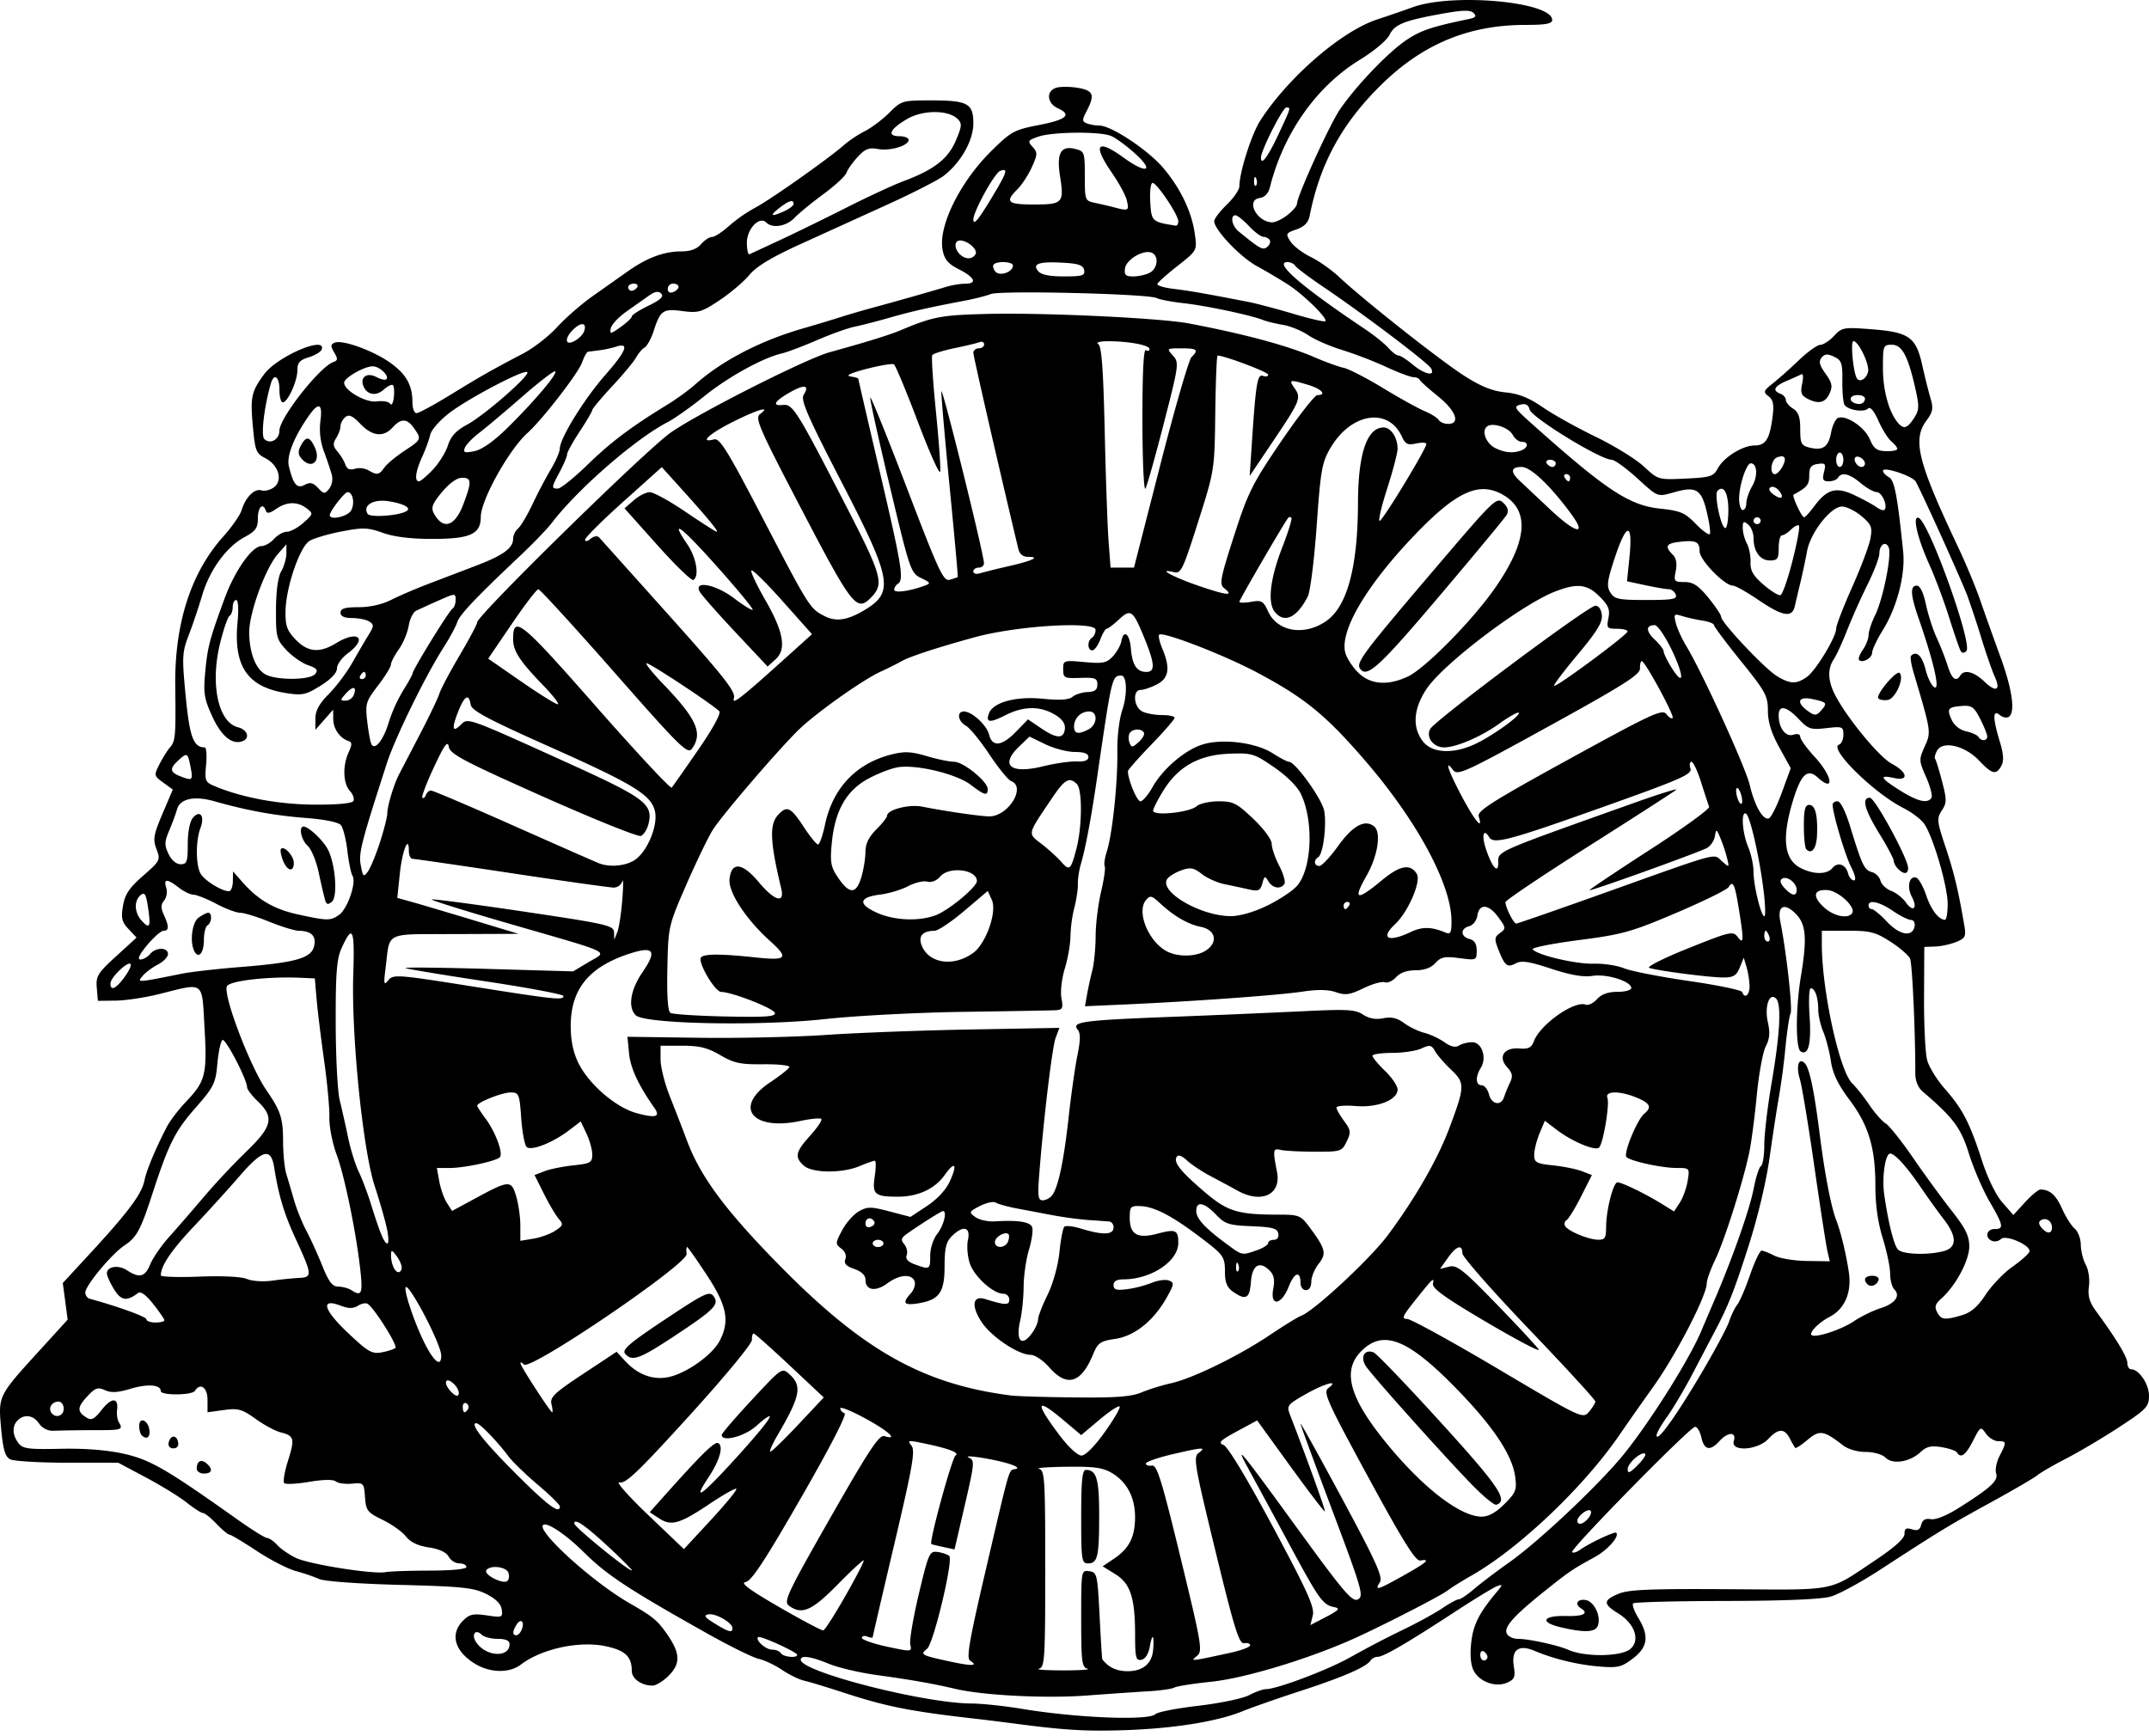 <svg xmlns="http://www.w3.org/2000/svg" width="125" height="101" fill-rule="evenodd" clip-rule="evenodd" image-rendering="optimizeQuality" shape-rendering="geometricPrecision" text-rendering="geometricPrecision" viewBox="0 0 125 101"><path d="M57.034 100.03c-4.028-.452-5.424-.724-7.947-1.548-.978-.32-2.02-.636-2.316-.702-.296-.067-.874-.349-1.285-.628-.41-.278-1.02-.566-1.353-.64-.334-.073-1.685-.739-3.003-1.48-4.639-2.608-5.826-3.392-7.204-4.756-1.026-1.017-2.136-1.75-2.34-1.547-.363.363 2.892 3.313 4.988 4.519 1.407.81 1.654 1.01 2.207 1.8.781 1.113.818 1.707.15 2.405-.323.338-.765.614-.98.614-.64 0-1.203-.402-1.203-.858 0-.833-.39-1.198-1.535-1.436-1.54-.32-3.716.156-4.924 1.077-.663.505-1.798.481-2.668-.057-1.19-.735-1.46-1.732-.681-2.511.368-.369.589-.417 1.376-.299.893.134.933.118.868-.345q-.07-.486-.906-.904c-.725-.363-1.39-.433-5.019-.526-2.431-.063-4.401-.207-4.705-.345-.287-.13-.9-.34-1.36-.464s-1.48-.651-2.267-1.17c-.787-.52-1.499-.946-1.581-.946-.083 0-.421-.282-.752-.627-.33-.345-.683-.627-.783-.627s-.53-.275-.955-.612-1.494-.994-2.376-1.463L6.876 85.1H3.918c-1.627 0-3.127-.09-3.333-.2-.287-.155-.409-.575-.52-1.799-.171-1.893-.176-1.883 2.222-4.515l1.648-1.81-.141-1.065-.142-1.065L5.3 72.86c2.157-2.34 2.946-3.399 3.099-4.165.122-.61.644-1.863 1.312-3.148.18-.345.684-1.003 1.122-1.464 1.122-1.18 1.22-1.578 1.063-4.304-.16-2.757.037-2.613-2.648-1.942-.805.202-1.935.372-2.51.379l-1.045.012-.063-.754c-.057-.68.05-.857 1.125-1.839l1.188-1.086-.466-.497c-.391-.416-.444-.636-.323-1.35.113-.67.362-1.043 1.17-1.75.993-.869 1.018-.917.779-1.55-.217-.573-.174-.826.35-2.06l.598-1.406-.556-.405c-.543-.396-.548-.42-.22-1.069.186-.365.464-.81.619-.987.312-.357.337-.656.3-3.566-.044-3.623.91-6.595 2.793-8.693.499-.556.979-1.246 1.066-1.534.228-.752.753-1.278 1.149-1.152.188.06.515-.019.727-.174.539-.394.28-1.297-.485-1.693-.548-.283-.606-.428-.735-1.853-.156-1.72-.088-2.031.662-3.045.759-1.025 3.602-2.25 3.344-1.442-.046.144-.384.352-.75.462-.53.16-.666.313-.666.752 0 .633-.563 1.871-.852 1.871-.106 0-.193-.33-.193-.732 0-.765-.313-.996-.497-.366-.387 1.328-.589 3.024-.384 3.23.336.335.88.036.88-.484 0-.735 2.342-3.715 3.138-3.993.262-.092.27-.183.047-.56-.222-.376-.215-.47.045-.57.464-.178 2.27.486 3.246 1.193.913.661 1.262 1.297 1.262 2.296 0 .337.106.614.236.614s1.017-.48 1.972-1.065c1.807-1.109 2.385-1.437 4.232-2.405.608-.32 1.497-1.01 1.976-1.535.478-.526 1.402-1.332 2.052-1.792s1.595-1.128 2.101-1.483c1.105-.776 2.077-1.131 3.1-1.131.5 0 .882-.143 1.118-.418.197-.23.483-.419.636-.419s.6-.29.995-.646a8.7 8.7 0 0 1 1.508-1.053c.832-.428 4.279-2.86 5.17-3.647.287-.254.84-.622 1.228-.818s1.026-.677 1.418-1.07c.694-.693.76-.713 2.393-.713 2.17 0 2.49.172 2.49 1.336 0 .992-.716 2.265-1.713 3.044-.309.242-1.767.99-3.241 1.661l-5.085 2.314C44.878 14.968 44 15.498 43.584 16c-.324.391-1.104 1.053-1.734 1.471-1.044.694-1.234.749-2.154.627-1.136-.15-1.288-.044-1.681 1.178-.14.43-.373.854-.52.941-.147.088-.368.347-.492.577-.123.23-.748.983-1.39 1.673-.64.69-1.165 1.317-1.165 1.393s-.33.64-.732 1.25c-.403.612-.732 1.21-.732 1.329 0 .12-.188.568-.418.997-.499.93-.506.991-.12.991.164 0 .94-.623 1.725-1.385 1.364-1.325 2.518-2.194 4.641-3.496.533-.326 1.25-.846 1.596-1.154 1.555-1.391 3.778-2.553 6.274-3.277a100 100 0 0 0 2.3-.693c.345-.113 1.17-.353 1.831-.534 1.404-.381 3.347-.934 4.213-1.197.333-.101.827-.184 1.098-.184.737 0 .593-.358-.336-.832-.651-.332-.855-.574-.961-1.14-.26-1.383 1.017-3.96 2.86-5.775 1.123-1.106 1.318-1.212 2.718-1.481 1.631-.314 1.962-.6 1.13-.979-.64-.291-.7-1.003-.1-1.193.234-.075.799-.073 1.254.004.914.154 1.009.4.519 1.348-.275.531-.273.61.017.721.18.069.501.125.716.125.7 0 2.859 1.436 3.74 2.487 1.01 1.208 1.643 2.544 1.822 3.848.128.932.124.939-.995 1.82-.617.485-1.152.96-1.187 1.055s.387.225.94.291c.91.109 1.851.273 4.353.76.46.09 1.634.4 2.608.69s1.816.484 1.868.431c.155-.155-1.27-1.554-2.176-2.136-.46-.296-1.278-.78-1.818-1.076-.968-.53-2.47-2.114-2.47-2.607 0-.139.33-.572.733-.962s.732-.872.732-1.07c0-.815.707-3.034 1.22-3.83 1.636-2.534 4.754-5.222 6.831-5.887a73 73 0 0 0 2.034-.7c2.337-.845 8.109-.316 8.109.742 0 .22-.373.288-1.552.288-3.297 0-5.975 1.111-8.385 3.478-2.29 2.248-3.57 4.592-4.172 7.638-.076.385-.309.623-.765.782-.62.216-.638.254-.351.7.167.26.695.665 1.174.899.48.234 1.225.76 1.658 1.168 1.375 1.298 5.88 4.857 7.281 5.751.978.625 1.64.89 2.401.964s1.359.312 2.158.863c.609.419 1.994 1.192 3.078 1.717s2.348 1.305 2.808 1.732c.834.775.84.777 2.43.702 1.441-.067 1.62-.124 1.869-.589.35-.655 1.446-1.337 2.149-1.337.637 0 .874-.38 1.037-1.66.092-.72.04-.99-.233-1.203-.321-.251-.3-.315.245-.745.328-.258 1.014-.87 1.526-1.358.511-.49 1.07-.89 1.244-.89.172 0 .53-.233.794-.518.46-.496.557-.513 2.199-.386 2.166.167 2.571.456 2.934 2.094.149.668.364 1.531.479 1.917.175.59.138.796-.234 1.299-.83 1.122-.507 2.404 1.862 7.41.435.92 1.002 2.285 1.26 3.033.257.747.785 2.226 1.171 3.284.707 1.936.89 3.268.485 3.518-.12.074-.355.021-.523-.118-.407-.338-.405.185.008 1.545.22.722.246 1.128.095 1.411-.299.558-.54.5-1.307-.309-.82-.867-2.116-1.166-2.439-.562-.11.208-.162.417-.113.466s.23.634.404 1.3c.284 1.09.283 1.262-.01 1.71-.303.461-.287.62.224 2.152.497 1.492.748 2.548 1.091 4.578.101.595.043.705-.483.92-.328.133-.88.252-1.225.264l-.627.022-.014 2.927c-.008 1.61.073 3.255.179 3.654s.57 1.151 1.029 1.673c1.035 1.174 1.444 1.964 2.157 4.166.336 1.038.814 2.019 1.196 2.453l.635.724.679-.74c.373-.408.775-.741.894-.741.547 0 .908.32 1.262 1.12.212.477.541.996.732 1.154s.351.58.355.94.134.883.29 1.163c.157.285.238.835.183 1.254-.075.573.027.918.438 1.48 1.17 1.598 1.793 2.63 1.797 2.98.002.2.098.365.213.365.46 0 1.045.86 1.045 1.534 0 .642-.135.786-1.725 1.827-.949.622-2.337 1.446-3.085 1.83-.747.386-1.5.822-1.673.969-.172.147-1.396.861-2.718 1.586-2.432 1.333-2.91 1.624-6.475 3.941-1.088.708-2.358 1.398-2.823 1.535-.55.162-2.68.252-6.108.258-2.895.005-5.323.069-5.396.142-.074.073.06.45.295.837.646 1.058.56 1.704-.311 2.37-.657.5-.88.554-1.935.467-1.282-.105-2.652-.435-3.776-.91-.941-.398-1.373-.07-1.213.92.096.588.036.734-.377.922-.66.3-1.605-.028-1.953-.678-.175-.328-.23-.897-.153-1.617.111-1.056.447-1.732 1.466-2.948.375-.448.38-.49.05-.37-.206.074-1.288.731-2.406 1.462-2.83 1.85-4.207 2.653-4.543 2.653-.158 0-.347.096-.419.212-.23.374-1.606.973-4.076 1.775-1.323.43-2.875.975-3.45 1.21-.97.397-3.584 1.09-8.228 1.096-2.322.003-4.203-.333-6.934-.656m10.176-.303c.122-.122 1.247-.341 2.5-.486 1.252-.146 2.577-.422 2.945-.615.369-.192.805-.35.97-.35.654 0 3.665-1.14 4.949-1.874a57 57 0 0 1 2.944-1.539c.872-.418 1.935-.998 2.362-1.288s.864-.527.97-.527.501-.266.879-.59c.378-.325 1.299-1.023 2.046-1.551 1.793-1.266 5.419-4.703 6.776-6.422 1.622-2.055 3.768-5.498 4.439-7.122.07-.172.392-.925.714-1.673 1.07-2.488 2.067-5.319 2.3-6.532.126-.659.317-1.253.424-1.319.108-.066.195-.623.195-1.238 0-.614.192-2.232.425-3.595.491-2.863.582-4.587.26-4.91-.39-.39-.683.466-.476 1.385.134.594.101.964-.124 1.4-.169.325-.403 1.603-.521 2.838s-.312 2.717-.43 3.292c-.341 1.664-1.44 5.135-1.982 6.263-.274.569-.498 1.19-.498 1.382 0 .715-1.764 4.134-3.106 6.018a213 213 0 0 0-1.913 2.723c-2.073 3.057-5.864 6.672-8.679 8.276-.575.328-1.186.71-1.359.85-.384.31-4.073 2.198-5.646 2.89-2.646 1.163-6.221 2.233-8.119 2.43-1.055.109-2.02.261-2.145.338s-.807.175-1.517.217c-.71.041-2.325.153-3.59.247-2.396.178-6.013-.005-7.633-.387-1.298-.306-2.517-.52-4.601-.809-.978-.135-2.219-.428-2.758-.65-1.037-.43-1.634-.515-1.634-.236 0 .7 7.185 2.54 9.95 2.547.583.002 1.9.141 2.927.312 3.201.53 7.367.694 7.756.305m-3.955-2.641c-.326-.085-.366-.406-.366-2.918 0-2.807.003-2.822.47-2.756.45.064.477.178.6 2.577.07 1.38.14 2.526.157 2.547.355.468.836.694 1.474.694.892 0 1.42-.446 1.485-1.255.07-.86-.049-.994-.188-.211-.082.462-.263.755-.495.8-.322.061-.366-.117-.367-1.462-.002-2.15-.273-2.977-1.158-3.524l-.729-.45.68-.458c.861-.581 1.201-1.254 1.205-2.39.004-1.138-.458-2.038-1.314-2.56-.55-.335-1.026-.404-2.656-.385-1.093.013-1.822.066-1.621.12.337.087.366.543.366 5.815s-.029 5.728-.366 5.816c-.201.053.434.096 1.411.096s1.613-.043 1.412-.096m-.366-8.848c0-2.092.063-2.719.272-2.719.622 0 .774.518.774 2.639 0 2.416-.09 2.798-.65 2.798-.368 0-.396-.19-.396-2.718m-6.462 8.378c-.226-.14-.05-1.157.91-5.27 1.468-6.281 1.32-5.785 1.745-5.881.218-.05.03-.178-.48-.329-.917-.272-2.667-.531-2.248-.333.354.167.344.27-.283 2.976l-.548 2.364-.656-.14c-.361-.078-.673-.154-.693-.17-.143-.115 1.199-5.029 1.41-5.159.265-.164-.488-.433-2.117-.756-.64-.127-.69-.106-.448.189.228.277.066 1.205-.994 5.704-.696 2.955-1.265 5.407-1.265 5.449s-.141.02-.314-.045c-.173-.067-.314-.033-.314.075s.657.337 1.46.51c1.445.31 1.457.308 1.357-.122-.056-.24.168-1.564.497-2.944.571-2.393.622-2.506 1.1-2.44.275.04.577.144.67.233.246.235-.912 5.086-1.287 5.394-.416.342-.366.372 1.222.722q2.054.453 1.276-.027m15.089-.447c.661-.143 1.202-.343 1.202-.445s-.157-.158-.35-.124c-.293.052-.564-.82-1.672-5.376-1.22-5.017-1.295-5.457-.97-5.698.468-.346.245-.334-1.556.087-.834.196-1.517.436-1.517.535s.158.153.35.119c.293-.052.563.818 1.666 5.358 1.231 5.065 1.293 5.438.958 5.713-.405.33-.425.332 1.889-.169m15.005.237c0-.108-.095-.255-.21-.326s-.209.017-.209.197.094.326.21.326c.114 0 .209-.089.209-.197m-56.883-.752c0-.207-.224-.306-.69-.306-.38 0-.802-.111-.938-.247-.344-.344-.602-.02-.331.414.54.864 1.959.965 1.959.14m16.73.625c0-.16-2.158-1.143-2.27-1.032-.176.177.444.728.82.728.209 0 .438.095.509.21.134.216.941.297.941.094m48.455-.338c.601-.5.277-1.472-.69-2.07-.896-.554-.894-.768.014-1.148.581-.243 1.857-.295 6.43-.265 6.362.041 5.737.164 8.477-1.667 1.16-.775 1.725-1.284 1.725-1.553 0-.31.098-.37.433-.264.321.102.46.033.54-.267.073-.282.244-.38.56-.322.27.049.919-.21 1.604-.643 1.893-1.194 2.329-1.596 2.192-2.025-.067-.212.024-.669.202-1.014.414-.8.409-.857-.081-.857-.224 0-.546-.199-.716-.442-.303-.432-.319-.424-.748.419-.429.84-.71 1.044-.936.679-.061-.1-.464-.238-.894-.308-.607-.099-.88-.036-1.217.282-.62.583-1.625.745-2.04.33-.191-.191-.682-.333-1.156-.333-.482 0-1.03-.16-1.322-.387-1.124-.872-1.36-.908-2.06-.318-.359.302-.682.513-.72.47a6 6 0 0 1-.312-.549c-.314-.603-.667-.595-1.253.028-.626.667-2.209.758-2.005.116.172-.543-.344-.535-.84.013q-.804.885-1.046-.21c-.076-.344-.24-.626-.363-.626-.297 0-7.306 7.144-7.157 7.293.064.064.276 0 .472-.143.509-.37 2.005-1.075 2.093-.987.207.208-.492 1-1.25 1.417-1.3.714-1.447.813-2.793 1.883-1.86 1.48-2.48 2.155-2.332 2.54.072.188.366.335.67.335.624 0 2.31.368 2.922.638.971.428 3.059.402 3.597-.045m-4.075-1.277c-1.21-.29-1.003-.682.343-.647 1.008.027 1.35-.148.867-.447-.383-.236-.216-.552.257-.485.514.074.935.952.722 1.507-.146.381-.81.403-2.189.072m-60.396.131c.175-.456-.057-.668-.304-.277-.247.39-.253.62-.014.62.102 0 .246-.154.318-.343m12.252-.07c0-.32-.984-.883-1.401-.803-.294.057-.217.17.356.523.834.513 1.045.57 1.045.28m6.576-1.886c.622-1.091 1.098-2.016 1.06-2.055-.04-.039-.726.596-1.526 1.41-1.498 1.525-2.078 1.775-2.828 1.22-.319-.236-.083-.735 2.417-5.12 2.242-3.931 2.84-4.836 3.136-4.744.85.267.258-.284-1.099-1.023-.804-.438-1.462-.705-1.462-.593s.111.241.248.287c.151.05-.841 1.978-2.533 4.92-2.12 3.686-2.889 4.853-3.229 4.902-.321.046.23.455 1.958 1.454 1.323.764 2.478 1.375 2.567 1.358.089-.018.67-.925 1.291-2.016m28.453.668c-.696-.143-.871-.387-2.644-3.672a1291 1291 0 0 0-2.337-4.316c-.901-1.647-.564-1.239 2.882 3.5 2.656 3.652 3.13 4.204 3.455 4.03.348-.186.23-.593-1.483-5.148-1.023-2.72-1.86-5.005-1.859-5.076s1.091 1.894 2.422 4.367c1.98 3.68 2.38 4.563 2.193 4.862-.32.513-.16.468 1.362-.384 1.368-.764 1.62-.99.986-.88-.27.047-1-1.123-3.025-4.853-2.397-4.411-2.634-4.94-2.323-5.176.694-.524-.234-.27-1.35.37-1.044.599-1.082.65-.869 1.2.957 2.47 2.07 5.555 2.02 5.604-.032.033-.932-1.145-2-2.618l-1.94-2.678-1.179.638c-.976.529-1.11.664-.777.788.246.091 1.352 1.924 2.868 4.752 2.027 3.783 2.442 4.704 2.325 5.167l-.141.564.916-.478c.735-.383.833-.494.498-.563m-48.065-2.014c-.136-.354-1.083-.452-1.281-.132-.157.254.98.831 1.222.62.101-.088.128-.307.059-.488m-4.583-.116c1.287-.002 2.143-.086 2.143-.211 0-.116-.185-.21-.41-.21-.227 0-.506-.177-.622-.393-.136-.253-.547-.444-1.152-.535q-.942-.14-1.333-.639c-.215-.274-.825-.708-1.355-.966-.886-.43-.968-.536-1.025-1.32-.061-.828-.082-.85-.755-.785-.381.037-.804-.02-.941-.13-.157-.123-.733-.114-1.552.025-.716.121-1.368.155-1.449.075s.017-.664.216-1.296c.409-1.295.366-1.46-.426-1.659-.309-.077-.965-.43-1.458-.784-.79-.568-1.009-.629-1.846-.514l-.949.13v-.728c0-.713-.425-1.015-.732-.519-.163.264-1.987.277-1.987.014 0-.375-.766-.433-1.76-.134-.74.223-1.127.244-1.487.08-.416-.19-.566-.137-1.03.363-.589.636-.598.885-.045 1.23.292.184.457.1.893-.457.571-.727.982-.717.886.022-.032.248.02.575.114.726.247.398.13.443-1.136.443-1.16 0-1.777.008-2.705.036a.98.98 0 0 1-.81-.422c-.323-.487-.861-.567-1.243-.186-.33.33-.318.832.034 1.313.25.342.549.383 2.474.343 1.43-.03 2.712.073 3.693.296 1.525.347 2.464.893 6.619 3.845.805.572 1.567 1.045 1.693 1.051.125.006.393.193.594.415s.691.558 1.09.748c.782.37 4.51.96 5.197.821.23-.047 1.383-.086 2.562-.088M11.444 85.45c0-.434.247-.577.556-.32.405.336.345.6-.138.6-.23 0-.418-.126-.418-.28m-1.636-1.51c.094-.454.465-.481.55-.04.044.228-.058.365-.274.365-.2 0-.316-.135-.276-.324m-1.57-.442c-.078-.076-.14-.32-.14-.54 0-.542.505-.349.59.226.064.44-.166.6-.45.314m27.259 6.595c-1.446-1.348-2.095-1.798-2.095-1.454 0 .196 3.128 2.745 3.346 2.727.058-.005-.506-.578-1.251-1.273m7.33-3.48c-.083-.032-.787.368-1.563.888-1.73 1.16-2.22 1.3-2.93.835l-.543-.357.77-.863c2.271-2.548 3.02-3.28 3.223-3.154.311.192.074 1.012-.578 1.997-.99 1.497-.377 1.053 1.673-1.21 2.017-2.225 2.497-3.007 1.084-1.766-.686.602-1.993.93-1.983.498.002-.086.79-1.004 1.753-2.039 1.746-1.88 1.75-1.882 2.192-1.484.748.673.628 1.278-.705 3.553-.33.563-.506.986-.392.941.115-.045.856-.772 1.648-1.615l1.439-1.534-1.976-1.855c-1.087-1.02-2.03-1.86-2.097-1.865-.067-.006-.114.162-.105.372.01.216-1.563 2.121-3.628 4.394-2.981 3.282-3.724 3.991-4.078 3.897-.238-.063.508.784 1.658 1.883l2.092 1.997 1.598-1.728c.88-.95 1.531-1.754 1.448-1.785m49.553 1.725c.146-.175.207-.377.136-.448-.152-.152-.767.316-.767.583 0 .289.34.216.631-.135m-4.87-.837c.661-.662.725-.824.624-1.58-.172-1.286-1.305-2.973-3.496-5.208-2.77-2.826-4.188-3.375-5.453-2.11-1.106 1.106-.728 2.62 1.282 5.14 2.153 2.696 4.429 4.488 5.708 4.493.406.002.833-.233 1.334-.735m-1.86-1.09c-1.624-1.667-5.798-6.33-6.19-6.914-.36-.54-.1-1.022.44-.815.17.065 1.92 1.89 3.888 4.054 3.405 3.745 3.965 4.574 3.25 4.808-.117.039-.742-.471-1.387-1.134m-53.084 1.233c0-.097-.576-.663-1.28-1.258-.705-.596-1.473-1.34-1.709-1.654-.663-.886-1.675-1.93-1.87-1.93-.41 0 .43 1.071 2.317 2.957 1.845 1.842 2.542 2.36 2.542 1.885m63.132-3.054c-.191-.191-1.021.527-1.021.885 0 .273.122.227.564-.215.31-.31.516-.612.457-.67m-31.435-1.275c.537-.753.924-1.422.86-1.487s-.594.284-1.176.774l-1.058.892-1.03-.869c-1.623-1.367-1.692-1.06-.206.909.497.658 1.032 1.15 1.25 1.15.233 0 .767-.538 1.36-1.37m34.623-3.288c.804-1.354 1.563-2.766 1.688-3.137.125-.372.34-.817.48-.99.138-.172.472-.949.74-1.725.269-.777.57-1.412.67-1.412.099 0 .434.131.745.291.31.16 1.163.3 1.895.31l1.33.018-.136-.571c-.075-.314-.42-2.547-.767-4.962-.347-2.416-.725-4.697-.841-5.07-.231-.744-.069-1.276.282-.925.28.28.546 1.55.884 4.217.282 2.23.655 4.157.95 4.915.265.68.59 2.023.737 3.057.167 1.167-.248 2.12-1.122 2.572-.616.318-1.2.906-1.05 1.056.192.193 1.716-.3 2.442-.788.424-.286 1.13-.633 1.57-.772.856-.271 1.18-.72.797-1.103-.13-.13-.237-.538-.237-.905 0-.368-.194-1.296-.431-2.064-.281-.909-.43-1.961-.428-3.018.005-2.227-.389-3.545-1.5-5.025-.671-.892-.978-1.529-1.086-2.25-.083-.554-.282-1.325-.444-1.713s-.294-.968-.294-1.29c0-.705-.188-1.246-.434-1.246-.099 0-.13.73-.07 1.62.11 1.61-.072 2.33-.518 2.054-.303-.187-.293-2.527.019-4.406.364-2.197.294-3-.315-3.61-.658-.657-1.07-.45-.891.446.354 1.765.726 5.082.6 5.36-.077.172-.211 1.066-.299 1.987a41 41 0 0 1-.37 2.823c-.115.632-.361 2.232-.547 3.555-.207 1.478-.7 3.531-1.279 5.328-.835 2.593-1.16 3.398-2.027 5.024-.123.23-.629 1.196-1.125 2.147s-1.184 2.118-1.528 2.593-.624.968-.62 1.094c.012.432 1.067-1.022 2.53-3.486m9.737-5.308c-.273-.272-.143-.492.292-.492.243 0 .399.11.353.249-.102.305-.452.437-.645.243m-15.829 6.818c0-.095-1.739-1.99-3.865-4.212s-3.866-4.204-3.869-4.405c-.006-.549-.339-.442-.846.27l-.454.637.524-.131c.458-.115.806.16 2.791 2.206 1.248 1.286 2.342 2.466 2.43 2.622.09.156-1.275-.561-3.032-1.595-2.39-1.406-3.176-1.97-3.124-2.238.08-.413.016-.352-1.105 1.052-.661.829-.728.994-.401.994.215 0 2.603 1.311 5.306 2.914 4.873 2.89 4.916 2.91 5.28 2.486.2-.235.365-.505.365-.6m-89.088.428c0-.23-.136-.418-.301-.418-.37 0-.606.344-.43.627.226.368.731.224.731-.21m23.518.014c.066-.107.025-.253-.092-.326-.117-.072-.213.016-.213.195 0 .367.126.421.305.131m4.854-.275c-.1-.407.152-.648 1.836-1.764l1.952-1.292.493.535c.774.84 1.72 1.161 2.665.906 1.044-.28 2.437-1.302 2.84-2.083.595-1.15.421-2.034-.75-3.819-.59-.898-1.107-1.633-1.148-1.633-.042 0-.054.181-.026.402.072.583-9.073 6.801-9.462 6.435-.165-.155-.235-.163-.187-.022.105.305 1.732 2.8 1.827 2.803.041.001.023-.21-.04-.468m4.277-2.95c-.187-.226.282-.626 2.328-1.986 2.304-1.533 2.587-1.668 2.821-1.353.354.479.054.781-2.327 2.352-1.997 1.316-2.424 1.466-2.822.987m-9.93 1.791c-.484-.484-.69-.126-.224.39.249.275.424.344.476.189.045-.135-.068-.396-.251-.579m39.972.468c.427-.178 1.2-.418 1.719-.533 1.25-.277 3.938-1.59 5.752-2.81.805-.54 1.621-1.043 1.814-1.115.763-.288 4.008-3.305 5.039-4.686 1.57-2.102 2.903-4.42 3.577-6.222.917-2.446.922-2.634.105-3.41-.388-.37-.809-.855-.935-1.08-.202-.36-.298-.38-.794-.153-.31.142-1.078.257-1.705.257s-1.14.076-1.14.168.329.488.731.878c.403.39.732.877.732 1.081 0 .61-1.164 1.07-2.439.964-.614-.051-1.116-.01-1.116.09s.198.45.44.778c.398.538.413.655.154 1.194-.279.58-.336.598-1.852.595-.86-.002-1.753-.048-1.983-.104-.453-.11-.47-.008-.218 1.278.259 1.319-.893 1.868-2.292 1.094-.345-.191-1.046-.569-1.559-.84-.512-.27-1.137-.685-1.39-.921-.295-.278-.507-.35-.596-.206-.197.318.226.847 1.64 2.054 1.326 1.13 1.916 1.308 4.329 1.308 1.127 0 1.251.05 1.722.68.976 1.307 1.045 1.573.57 2.177-.236.3-.429.768-.429 1.04 0 .3-.123.495-.313.495-.173 0-.314-.183-.314-.406 0-.744-.355-.639-.686.202-.429 1.092-1.1 1.181-.9.12.097-.517.039-.806-.211-1.056-.586-.586-1.019-.32-1.09.671-.07.961-.295 1.083-1.04.561-.336-.235-.466-.539-.468-1.097-.004-.965-.042-1.018-1.537-2.147-1.563-1.18-2.583-1.705-3.374-1.737-.58-.024-.628.03-.628.683 0 .97.453 1.23 1.607.922 1.064-.284 1.217-.217 1.217.538 0 1.065-1.586 2.118-3.188 2.118-.39 0-.577.11-.577.336 0 .266.163.315.784.237a6.6 6.6 0 0 0 1.434-.37c.356-.149.807-.21 1.001-.136.32.123.309.214-.126.989-.758 1.35-1.86 2.237-2.994 2.407-.875.13-1.013.227-1.292.904-.694 1.681-1.516 1.926-2.543.757-.353-.403-.84-.732-1.082-.732-.72 0-2.287-1.046-2.856-1.907-.621-.938-.527-1.567.2-1.341 1.183.367 1.41.372 1.41.03a.343.343 0 0 0-.347-.337c-.592 0-1.7-1.006-1.953-1.776-.134-.404-.181-1.017-.105-1.362.167-.76-.289-.861-.941-.208-.33.33-.419.697-.419 1.745 0 1.53-.307 1.96-1.542 2.16-.83.135-.937-.015-.42-.587.187-.206.284-.52.217-.696-.175-.455-.886-.399-1.594.125-.676.5-1.262.402-1.262-.21 0-.265-.225-.483-.65-.632-.478-.166-.616-.318-.52-.57.08-.206-.015-.453-.238-.618-.351-.262-.349-.313.05-1.065.23-.434.67-.93.978-1.103.498-.278.695-.277 1.777.007l1.218.32.968-.64c.6-.398 1.104-.944 1.328-1.44.46-1.018.293-1.198-.318-.34-.56.786-1.547 1.243-2.687 1.243-1.373 0-1.525-.13-1.368-1.176.076-.503.077-.915.002-.915-.074 0-.473.14-.886.313-1.022.428-2.756.41-3.245-.032-.547-.495-.48-.798.38-1.75.418-.463.707-.896.64-.962-.065-.066-.609-.014-1.208.114-2.82.605-3.927-.807-1.763-2.248.575-.383 1.076-.78 1.113-.881.037-.102-.64-.177-1.505-.167-1.34.016-1.711-.063-2.51-.53-.732-.43-1.213-.55-2.206-.55h-1.27v.798c0 .438.241 1.402.537 2.143.295.74.748 1.911 1.007 2.602.796 2.12 2.282 4.108 5.516 7.381 4.79 4.846 8.251 6.775 13.33 7.428.345.044 2.018.095 3.719.112 2.375.024 3.27-.044 3.867-.293m-40.733-2.139c0-.696-2.068-4.585-2.082-3.915-.009.436.6 2.174 1.125 3.21.552 1.089.957 1.388.957.705m-2.666-.45c.146-.13-1.185-2.255-1.602-2.557-.105-.076-.362-.03-.57.1-.285.178-.543.176-1.025-.005-1.183-.447-.992.238.444 1.596 1.161 1.098 1.39 1.23 1.956 1.125.352-.065.71-.182.797-.258zm37.056-.897c.18-.256.326-.6.326-.764s.247-.805.55-1.423c.319-.652.61-1.692.69-2.471.076-.74.205-1.411.285-1.491s.499-.038.93.094c1.335.408 1.936.387 1.936-.068 0-.173-.117-.323-.261-.335-.144-.011-.685-.05-1.203-.085a22 22 0 0 1-2.09-.282l-2.1-.397c-.522-.1-1.06-.25-1.196-.334s-.55.004-.921.196c-.646.334-.657.36-.269.644.223.163.735.276 1.138.251 1.35-.083 2.047.026 2.166.337.065.17-.018.758-.184 1.307-.167.55-.307 1.516-.31 2.149-.005.632-.094 1.521-.2 1.975-.28 1.214.094 1.58.713.697m-50.492-.708c0-.07-.293-.496-.65-.948-.428-.54-.733-.758-.89-.637-.648.498-.985.443-1.393-.227-.227-.371-.412-.783-.413-.914 0-.412.665-.517 1.172-.184.727.476 1.047.39 1.356-.361.154-.374.66-1.104 1.126-1.621.466-.518 1.364-1.553 1.995-2.3a42 42 0 0 1 2.454-2.619c1.522-1.465 1.646-1.998.68-2.923-.345-.331-.628-.702-.628-.824 0-.448-1.255-2.86-1.431-2.751-.1.061-.234.678-.296 1.37-.106 1.164-.202 1.358-1.297 2.605-1.172 1.335-1.543 2.081-2.505 5.037-.667 2.05-.893 2.466-1.597 2.935-.752.5-2.284 2.343-2.284 2.746 0 .16.117.324.261.363 1.63.443 3.294 1.046 3.294 1.194 0 .102.235.186.523.186.287 0 .523-.057.523-.127m104.563-.301c.522-.154.916-.497 1.372-1.193.352-.536 1.051-1.265 1.554-1.619.502-.354.949-.75.993-.882.117-.353-1.375-1.015-1.656-.734a.52.52 0 0 1-.51.112c-.441-.17-.343-.693.13-.693.567 0 .532-.2-.288-1.61-.388-.668-.923-1.91-1.19-2.762-.475-1.52-.896-2.088-2.696-3.628-.268-.23-.427-.619-.427-1.045.002-2.448-.177-6.384-.304-6.682-.083-.196-.599-.643-1.145-.994-.87-.558-1.178-.637-2.49-.637h-1.499v.79c0 2.673 1.023 7.366 1.763 8.087.242.236.694.806 1.005 1.266s.738.943.948 1.073c.211.13.923 1.025 1.583 1.987s1.667 2.343 2.238 3.068c.825 1.05 1.038 1.48 1.038 2.103 0 .817-.794 2.291-1.635 3.036-.345.305-.397.478-.233.784.24.45.436.473 1.45.173m-93.16-2.552c-.233-2.179-.918-5.53-1.39-6.8-.244-.66-.432-1.623-.417-2.14.014-.518-.125-2.024-.311-3.346s-.383-2.934-.437-3.58l-.1-1.173-.819-.037c-1.917-.086-4.174.177-4.298.5-.215.562 1.356 4.677 2.315 6.064.808 1.168.955 1.618.955 2.924 0 .717.083 1.577.185 1.91.101.334.306 1.03.456 1.548.149.517.471 1.317.716 1.777s.662 1.378.928 2.04c.375.934.581 1.202.928 1.205.246.002.588.094.76.206.587.38.669.21.529-1.098m-3.561.385c.77-.035.756-.188-.2-2.256-.685-1.483-.994-2.509-1.263-4.194-.182-1.143-.683-1.012-2.005.523-.62.719-1.81 2.03-2.646 2.915-1.327 1.404-1.938 2.306-1.938 2.865 0 .088 1.012.12 2.249.072 1.35-.052 2.457.003 2.77.14.293.125.938.168 1.464.095a22 22 0 0 1 1.569-.16m5.96-.607c0-.15-.138-.456-.307-.68-.265-.35-.308-.357-.314-.056-.009.492.214 1.01.434 1.01.103 0 .187-.123.187-.274m48.66-.183c-.066-.167-.116-.118-.126.126-.009.22.04.344.11.274s.077-.25.016-.4m-17.918-.503c0-.435.176-.976.418-1.283.37-.472.578-1.312.323-1.312-.096 0-1.33.78-2.097 1.324-.34.241-.367.35-.153.609.144.173.206.457.14.632-.084.217.065.387.466.533.88.321.903.308.903-.503m19-.315c.361-.126.658-.315.658-.418 0-.104.148-.19.329-.19.2 0 .302-.142.259-.365-.057-.3-.336-.377-1.553-.427-1.331-.054-1.544-.124-2.076-.68-.684-.714-1.142-.797-1.142-.208 0 .446.491.982 1.757 1.916.931.687.89.678 1.767.372m39.974.043c.746-.206.748-.847.008-1.81a47 47 0 0 1-1.348-1.872c-.824-1.214-1.523-1.987-1.795-1.987-.287 0-.488 1.37-.349 2.366.223 1.585.551 2.917.79 3.206.249.299 1.766.354 2.694.097m-61.693-.441c0-.115-.141-.21-.314-.21-.172 0-.313.095-.313.21s.14.21.313.21.314-.095.314-.21m7.247-.114c.068-.177.079-.367.024-.423-.187-.186-.788.161-.788.455 0 .396.61.37.764-.032M22.5 71.455c-.107-.489-.425-1.594-.707-2.457-.687-2.1-1.36-8.754-1.245-12.294.088-2.69-.032-2.963-.677-1.546-.285.626-.35 1.437-.344 4.352.003 1.97.107 3.994.232 4.496.124.503.344 1.479.487 2.169s.421 1.584.616 1.986c.195.403.516 1.25.712 1.883.534 1.713.778 2.3.958 2.3.088 0 .074-.4-.032-.889m9.793.15c.463-.303.485-.376.21-.689-.169-.192-.555-.845-.859-1.45l-.552-1.102.58-.224c.32-.123 1.075-.275 1.679-.34.995-.104 1.098-.163 1.098-.63 0-.282-.15-.831-.335-1.22l-.335-.705-.67.51c-.96.733-2.223 1.228-2.479.972-.115-.115-.256-.874-.314-1.687-.1-1.404-.132-1.48-.621-1.48-.495 0-1.938.574-1.938.77 0 .053.222.395.494.76.584.79 1.041 2.045.815 2.246-.26.232-2.064.616-2.89.616h-.766l.143.785c.079.43.278.993.443 1.25l.3.465 1.305-.706c2.027-1.096 2.137-1.103 2.422-.152.134.447.243 1.213.243 1.704v.892l.754-.123c.415-.067.988-.275 1.273-.462m61.13-.214c0-.973.414-2.602.662-2.602.254 0 1.625.665 2.554 1.239l.734.454.335-.51c.184-.282.39-.85.457-1.266.122-.751.12-.754-.649-.754-.852 0-2.636-.387-2.907-.63-.205-.183.61-2.175 1.032-2.526.456-.377.35-.605-.434-.932-.98-.41-1.868-.405-1.709.01.14.364-.24 2.638-.483 2.89-.212.22-1.566-.345-2.461-1.028l-.696-.53-.309.739c-.17.407-.309.965-.309 1.24 0 .45.112.512 1.098.616.604.064 1.359.217 1.678.34l.58.223-.628 1.243c-.345.684-.725 1.303-.844 1.377a.255.255 0 0 0-.084.35c.186.301 1.348.783 1.912.793.402.007.47-.101.47-.736zm25.932.024c0-.375-.346-.604-.638-.424-.15.093-.142.229.026.43.316.381.612.378.612-.005zm-68.503-.348c-.183-.295-.51-.218-.51.12 0 .187.123.26.313.187.172-.066.26-.204.197-.307m10.329-1.502c.362-.437.692-1.974.975-4.54.146-1.323.377-2.953.513-3.623.18-.88.185-1.293.02-1.491-.383-.462.242-.548 5.427-.75a961 961 0 0 0 7.78-.332c2.461-.122 2.938-.093 3.387.2.35.23.738.3 1.176.213.474-.095.808-.017 1.214.282.309.227.838.481 1.176.566s.86.328 1.162.542c.37.264.645.328.85.198.165-.105.511-.192.768-.194.564-.004.872.902.505 1.49-.327.522-.302 1.016.051 1.016.16 0 .35.236.422.523.151.6.708.7.881.157a8 8 0 0 1 .342-.834c.18-.376.147-.554-.168-.901-.545-.603-.174-1.16.723-1.087.52.043.694-.047.84-.43.37-.974 2.352-2.37 3.007-2.12.152.059.45-.085.661-.32.26-.287.646-.425 1.19-.425.442 0 .804-.099.804-.22 0-.39-1.416-.838-2.248-.71-.545.084-1.282-.043-2.416-.417-1.287-.424-1.723-.49-2.062-.308-.49.262-.628.151-1.007-.81-.24-.61-.229-.72.101-.96.354-.26.347-.308-.12-.94-.56-.758-1.103-.781-1.206-.052-.039.27-.25.54-.47.597-.526.137-.515.605.017.744.289.075.418.285.418.679 0 .56-.017.567-1.01.435-.852-.113-1.072-.068-1.393.287-.25.276-.644.42-1.152.42-.497 0-.902.144-1.137.405-.202.222-.497.354-.656.292-.16-.06-.716.096-1.237.348-.795.385-1.053.422-1.602.23-.443-.154-1.068-.165-1.933-.035-1.39.21-6.316.568-10.212.743l-2.453.11.12-.68c.067-.375.205-1.01.308-1.413.103-.402.19-1.296.192-1.986s.144-1.851.316-2.58c.172-.728.267-1.397.212-1.486s.001-.481.126-.871c.321-1.01.636-4.001.608-5.784-.014-.881.111-1.918.298-2.469.295-.868.256-1.977-.069-1.969-.542.013-.544.02-1.41 5.957-.342 2.348-.668 4.084-.945 5.026-.103.35-.179.867-.17 1.15.01.284-.081.893-.202 1.353a8.2 8.2 0 0 0-.228 1.673c-.004.46-.151 1.307-.328 1.882-.18.588-.267 1.343-.197 1.725.11.601.068.683-.357.704-.264.014-2.664.056-5.333.094s-6.293.227-8.051.42c-3.841.421-10.508.287-11.02-.222-.473-.468-.309-1.486.406-2.525.856-1.244.637-1.525-.814-1.043-2.331.774-3.368 2.059-3.374 4.18-.002.834.14 1.534.432 2.138.609 1.259 2.193 2.624 3.427 2.953 1.108.296 1.375.207.996-.33-.917-1.303-1.38-2.3-1.462-3.15l-.093-.97 4.152.057c2.283.032 5.61-.042 7.393-.165s5.568-.266 8.411-.317l5.17-.094-.218.573c-.203.534-.716 4.816-.963 8.049-.09 1.16-.053 1.412.203 1.412.171 0 .412-.122.536-.27M45.068 58.927c-.092-.273-2.479-1.206-3.115-1.216-.378-.006-1.408-1.781-1.171-2.018.204-.204 1.175-.203 3.129.006 1.877.2 2.002.06.861-.97-1.377-1.242-2.41-2.818-2.338-3.567.101-1.047.74-.988 1.698.157.92 1.101 1.527 1.274 1.31.374-.65-2.705-.696-3.714-.192-4.271.519-.573.74-.474 1.486.667.374.573.755 1.042.845 1.042s.271-.509.402-1.13c.45-2.15 1.807-3.587 3.882-4.109.746-.188 1.14-.169 2.04.098.612.182 1.328.33 1.59.33.544 0 1.957 1.15 1.957 1.59 0 .413-.175.369-.988-.251-.832-.635-3.163-1.195-4.24-1.02-.403.067-1.193.375-1.756.685-1.253.692-1.91 1.867-2.086 3.732-.104 1.107-.056 1.38.352 1.985.67.995 1.066.997 1.363.008.134-.45.244-1.12.244-1.488 0-.468.191-.863.628-1.3.345-.344.627-.702.627-.794 0-.356 1.268-.69 2.043-.537 1.34.265 3.264.546 3.872.567 1.106.037 2.21-1.706 1.302-2.055-.172-.066-.744-.77-1.272-1.563-.528-.795-1.14-1.541-1.361-1.66-.46-.245-.542-.826-.116-.826.47 0 1.332.793 1.473 1.356.184.732.743.666 1.568-.186l.69-.71.74.501c.824.56 1.229.631 1.365.241.15-.43-.073-.782-.699-1.105q-1.233-.637-2.732.126c-.897.458-1.15.426-.941-.12.245-.638 1.569-.997 3.122-.844 1 .1 1.523.065 1.737-.113.169-.14.562-.264.875-.276.422-.015.568-.128.568-.439 0-.364-.128-.414-.993-.384-.934.032-.994.002-.994-.5 0-.524.021-.531 1.239-.42 1.081.097 1.29.054 1.652-.338.228-.247.448-.637.49-.867.13-.721.485-.456.556.415.078.962.343 1.362.899 1.362.524 0 .499-.467-.106-1.95-.672-1.65-.796-1.742-1.492-1.097-.319.296-.64.538-.713.538s-.239.282-.37.627c-.13.345-.338.628-.463.628-.286 0-.3-.559-.019-.732.115-.072.21-.278.21-.46 0-.521-4.562-.246-7.006.423-2.208.605-3.847 1.142-4.287 1.405a20 20 0 0 1-1.23.612c-.993.46-3.469 2.201-4.598 3.232-1.002.915-4.562 5.042-5.142 5.96-.268.425-.96 1.86-1.54 3.189-1.045 2.4-1.052 2.431-1.104 4.867-.035 1.641.025 2.5.182 2.596.13.08 1.568.174 3.197.208 2.366.05 2.942.007 2.87-.211m-12.293-.978c0-.096-2.047-.482-4.549-.858-2.501-.376-4.59-.724-4.641-.772-.051-.05 2.121-.025 4.828.053l4.921.143.913-.545c1.105-.659 1.555-.442-4.663-2.242-2.503-.724-4.515-1.353-4.47-1.397s2.444.272 5.334.702c4.888.728 5.255.813 5.268 1.211l.013.429.175-.433c.097-.238.228-1.085.291-1.882.064-.797.067-1.285.005-1.084a.55.55 0 0 1-.496.366c-.212 0-2.884-.376-5.936-.836s-5.648-.837-5.768-.837-.218-.207-.218-.46c0-.986-.388-.005-.527 1.335l-.146 1.397.807.224c.444.123 2.03.594 3.526 1.045l2.718.822-3.689.014c-4.19.017-3.77-.19-4.046 2.002-.116.922-.097 1.003.164.68.28-.344.537-.326 4.77.346 4.915.78 5.415.834 5.415.577zm68.991-.61a5.2 5.2 0 0 0-.18-1.098l-.159-.523-.233.576c-.192.472-.363.575-.962.575-.8 0-3.803-.39-4.3-.558-.173-.058.849-.572 2.27-1.141 2.438-.977 2.602-1.014 2.87-.662.36.475.371.227.074-1.608-.24-1.48-.342-1.7-.596-1.29-.092.15-1.46.823-3.038 1.496-2.608 1.112-3.125 1.257-5.667 1.587-1.538.2-2.749.44-2.69.534.2.326 2.491.87 3.535.84.575-.017 1.375.104 1.777.268.403.164 2.097.496 3.765.738 1.668.241 3.063.53 3.102.64.15.432.452.17.432-.374M7.24 56.852c.262-.354.42-.7.352-.767-.172-.173-1.167.794-1.167 1.134 0 .456.31.316.815-.367m3.367-.208c.518-.104 2.028-.275 3.356-.381 3.224-.256 4.13-.51 4.304-1.202.148-.592-.152-.902-.88-.908-.238-.002-1.013-.238-1.72-.526-.708-.287-1.472-.523-1.699-.523-.226 0-.853-.235-1.394-.523-.541-.287-1.134-.524-1.318-.527s-.57-.189-.858-.414c-.674-.527-.898-.524-.729.01.075.236.02.568-.12.739-.198.237-.202.433-.018.836.309.678.303.924-.022.929-.143.002-.572.378-.953.836-.449.541-.586.833-.391.833.165 0 .417-.141.56-.314.335-.403 1.046-.407 1.046-.005 0 .17-.266.446-.59.614-.325.168-.725.468-.89.667-.324.394-.37.397 2.316-.141m.726-1.25c-.311-.503-.182-1.711.213-2 .218-.16.472-.29.565-.29.241 0 .21.578-.04.732-.115.071-.21.448-.21.837 0 .731-.283 1.118-.529.721m45.282.04c.744-.545 1.39-2.391 1.077-3.077l-.237-.52-1.364 1.156c-.75.636-1.527 1.158-1.727 1.16-.734.006-.989.336-.719.93.454.995 1.866 1.162 2.97.351m13.559-.154c.694-.486.526-1.183-.326-1.356-.754-.153-1.566-.624-2.378-1.378-.482-.448-.573-.468-.811-.18-.6.723.225 2.581 1.354 3.048.683.283 1.651.223 2.16-.134m32.734-.816c-.066-.173-.157-.314-.202-.314s-.083.141-.083.314c0 .172.092.313.203.313s.148-.14.082-.313m-20.862-.234c.68-.323 1.215-.317 2.017.02.313.131.366.034.366-.672 0-2.102-1.995-5.81-5.005-9.304-2.306-2.676-3.538-3.68-6.322-5.157-1.953-1.036-5.474-2.393-5.677-2.19-.06.06.025.427.187.817.473 1.132.384 1.711-.32 2.075-.34.176-.764.32-.942.32-.476 0-.413.983.08 1.247.223.119.74.216 1.15.216s.746.071.746.158-.611.79-1.359 1.565-1.36 1.468-1.36 1.543c0 .483.527 1.753.727 1.753.133 0 .452-.372.707-.827.606-1.078 1.908-2.18 2.941-2.489 1.156-.346 3.076-.1 4.039.516.428.275.859.5.956.5.364 0 1.918 2.161 2.046 2.846.157.833-.059 2.527-.344 2.703-.284.176-.242.516.065.511.144-.002.633-.523 1.087-1.156.855-1.195 1.57-1.581 2.103-1.139.42.349.208 1.717-.444 2.86-.814 1.428-.588 1.496.89.27 1.053-.872 1.65-.982 2.031-.374.269.429-.496 2.206-1.257 2.921-.89.836-.413 1.086.892.467m29.322-.341c.038-.202-.057-.366-.211-.366s-.627-.236-1.05-.523c-.795-.54-1.419-.679-1.419-.314 0 .115.087.21.192.21s.506.332.889.738c.74.785 1.475.902 1.599.255M8.612 52.805c-.119-.79-.198-.922-.434-.726-.392.325-.365 1.014.058 1.48.473.523.545.377.376-.754m84.619-.822c6.955-2.484 6.411-2.336 6.927-1.88.432.383.435.381.3-.179a9 9 0 0 0-.383-1.15c-.235-.56-.248-.564-.327-.113-.045.259-.256.564-.468.678-.506.27-6.757 2.518-6.823 2.452-.027-.027 1.545-1.08 3.495-2.341 1.95-1.26 3.507-2.39 3.462-2.508a53 53 0 0 1-.462-1.419c-.208-.661-.462-1.202-.563-1.202-.102 0-.13.175-.062.388.108.342-.523.618-5.267 2.305-5.296 1.884-6.177 2.116-6.435 1.699-.349-.565-.46-.101-.177.731.35 1.027.7 1.412.7.77 0-.715-.339-.565 7.945-3.517 1.438-.512 2.52-.848 2.405-.747-.114.102-2.395 1.572-5.07 3.269-2.674 1.696-4.862 3.166-4.862 3.266 0 .301.475 1.247.627 1.247.078 0 2.345-.787 5.038-1.749m-73.506 1.24c.488-.342 1.019-1.882.78-2.266-.086-.142-.222-.8-.3-1.464s-.247-1.332-.375-1.486c-.142-.171-.943-.335-2.06-.42-1.804-.14-3.424-.436-5.293-.968-1.177-.336-2.007-.156-2.182.473-.071.259-.276.813-.454 1.233-.278.655-.283.846-.037 1.36.172.36.45.596.701.596.365 0 .416-.142.416-1.17 0-.699.118-1.313.294-1.525.416-.5.71-.114.446.583-.279.732-.28 2.128-.001 2.646.213.398 1.232 1.035 1.656 1.035.12 0 .223-.26.228-.576l.008-.575.567.641c.91 1.029 1.83 1.56 3.23 1.865 1.71.371 1.87.373 2.376.018m-.825-.892a38 38 0 0 1-.364-1.577c-.14-.66-.43-1.356-.642-1.548-.378-.342-.538-1.125-.229-1.116.273.008 1.034.707 1.361 1.25.467.775.648 2.815.277 3.123-.234.194-.318.166-.403-.132m-2.448-2.288c-.116-.304-.163-.6-.105-.657.191-.191.743.415.743.816 0 .577-.396.478-.638-.16m37.985 3.202c.755-.287 2.387-1.643 2.387-1.983 0-.675-1.611-.875-2.134-.265-.21.245-.505.361-.754.296-.225-.059-.726.061-1.113.266s-1.12.425-1.628.489c-1.237.154-1.308.547-.192 1.054 1.008.457 2.45.517 3.434.143m58.852-.653c0-1.033-.85-3.93-1.367-4.666-.184-.26-.728-.672-1.209-.914-1.708-.86-4.368-3.479-3.745-3.686.141-.047.256-.309.256-.581 0-.468-.055-.49-.993-.381-.91.105-1.046.06-1.608-.533-.71-.749-1.163-.832-1.163-.215 0 .742.4 1.275.85 1.132.247-.078.405-.03.405.124 0 .139.376.66.836 1.16 1.04 1.127 1.188 2.116.181 1.205-.594-.538-.962-.205-1.424 1.29-.682 2.21-.548 3.47.423 3.972.751.388 1.535.39 1.855.004.313-.377.772-.218.912.315.058.222.21.404.338.404.142 0 .077-.307-.165-.784-.355-.7-1.074-3.125-1.074-3.624 0-.106.13-.193.287-.193.175 0 .469.594.75 1.516.668 2.191.81 2.488 1.249 2.603.217.056.44.28.497.499s.339.486.626.595.67.41.852.67c.424.605.705.341.347-.327-.304-.567-.149-1.245.254-1.114.144.047.403.502.575 1.01.291.86.723 1.427 1.098 1.443.086.004.157-.412.157-.924m-2.886-2.04c-.138-.137-.251-.349-.251-.47 0-.12-.377-.83-.837-1.579-.865-1.406-1.045-2.09-.55-2.09.294 0 2.223 3.55 2.223 4.09 0 .366-.247.388-.585.05m-5.335-1.138c-.08-.079-.144-.693-.144-1.364 0-.938.071-1.22.31-1.22.353 0 .502.577.455 1.76-.032.776-.306 1.14-.621.824m-31.409 3.3c.69-.33 1.481-.846 1.758-1.146.886-.962 1.02-3.748.258-5.363-.209-.441-.824-1.058-1.567-1.567-1.157-.795-1.296-.837-2.596-.787-1.751.068-2.955.732-3.817 2.104-.338.54-.617 1.084-.62 1.21-.005.325 2.103.11 2.523-.256.181-.158.758-.288 1.281-.288.854 0 1.063.106 2.023 1.022.62.59 1.07 1.205 1.07 1.457 0 .24.197.812.436 1.271.24.46.375.933.302 1.053-.207.334-.693.257-.933-.15-.196-.331-.229-.32-.353.125-.12.426-.224.472-.788.345-.357-.08-.993-.217-1.413-.302-.42-.086-1.012-.352-1.317-.592-.458-.36-.659-.4-1.16-.225-.332.116-.704.332-.827.48-.592.713 1.833 2.174 3.649 2.197.508.007 1.328-.224 2.091-.589m28.932-.812c-.225-1.916-.787-4.409-1.027-4.557-.307-.19-.229 1.093.118 1.923.173.413.314 1.067.314 1.454 0 .797.439 2.591.633 2.591.07 0 .054-.635-.037-1.411m5.147 1.217c.212-.344-.799-1.283-1.432-1.33-.817-.06-.908.357-.217.997.568.527 1.422.7 1.649.333m-29.269-.433c.071-.115.03-.21-.092-.21s-.222.095-.222.21.042.21.093.21.15-.095.221-.21m26.036-.915c0-.395-.557-.826-.84-.65-.16.098-.119.268.127.54.424.468.713.513.713.11M22.1 49.008c.235-.728.427-1.486.427-1.684 0-.415.376-1.67.673-2.248l1.2-2.307c.55-1.051 1.07-2.137 1.157-2.413.088-.276.618-1.279 1.18-2.228.56-.95 1.019-1.815 1.019-1.923 0-.4 9.852-10.059 11.261-11.04 1.645-1.146 7.868-4.293 9.233-4.67 2.088-.577 3.483-1.007 4.078-1.257 1.956-.823 2.395-.906 5.124-.974 3.289-.082 10.047.238 11.71.555 3.259.62 5.731 1.288 7.32 1.975.633.273 1.388.546 1.678.607s1.315.588 2.278 1.172c.963.585 2.055 1.191 2.427 1.346s.74.387.82.513c.077.127.324.23.547.23.735 0 .453-.77-.587-1.606-.546-.439-1.025-.869-1.063-.955s-.203-.157-.365-.157c-.163 0-.885-.271-1.604-.604a24 24 0 0 0-2.562-.984c-.69-.21-1.57-.594-1.956-.855-.385-.26-1.044-.53-1.463-.599s-.952-.199-1.182-.29c-.717-.282-3.288-.825-4.6-.972-.69-.077-1.397-.211-1.57-.299-.49-.248-9.085-.456-9.648-.233-.272.108-1.011.293-1.644.411-1.922.361-2.974.6-4.287.977-.69.198-1.584.428-1.987.51s-1.39.437-2.196.786c-.805.35-1.727.698-2.049.773-1.118.263-3.117 1.367-4.506 2.489-.769.62-1.725 1.298-2.126 1.505-1.87.964-5.23 3.888-6.739 5.862-.26.341-1.071 1.185-1.802 1.875-2.622 2.475-3.564 3.47-3.704 3.91-.078.247-.447.927-.82 1.51-1.027 1.606-2.798 5.228-3.266 6.678-1.51 4.676-1.654 5.243-1.52 5.957.125.665.162.697.412.356.15-.207.467-.971.702-1.7m40.511.374c.336-1.272.352-3.44.027-3.764-.434-.434-.703-.283-1.439.809-1.468 2.177-1.436 2.04-.621 2.67.396.306.907.768 1.134 1.026.5.568.569.512.9-.74m-25.602.59c.694-.547 1.262-1.98 1.09-2.758-.209-.955-1.212-1.573-6.087-3.747-3.655-1.63-4.583-2.125-4.637-2.474-.103-.673-.36-.521-.736.437-.383.976-.323 1.224.175.725.407-.406.353-.425 6.267 2.258 4.463 2.026 4.925 2.379 4.634 3.539-.078.313-.277.62-.44.683s-2.725-.968-5.692-2.29c-4.616-2.057-5.408-2.476-5.478-2.894-.064-.384-.25-.13-.865 1.184-.43.92-.734 1.72-.674 1.777.06.058.152-.013.203-.157.052-.143.186-.261.3-.261.112 0 2.292.928 4.844 2.063 2.552 1.134 4.78 2.115 4.953 2.179.673.25 1.64.13 2.143-.265m49.002-2.473c-.1-.314.79-.878 5.266-3.336 4.798-2.636 5.415-2.922 5.645-2.618.143.187.309.291.37.231.122-.123-1.606-3.31-1.796-3.31-.066 0-.113.193-.104.43.013.35-.959.966-5.289 3.351-4.923 2.712-5.325 2.896-5.587 2.55-.454-.598-.34-.13.257 1.047.88 1.739 1.547 2.63 1.238 1.655m17.63-1.383.52-1.42-.664-1.207c-.468-.85-.665-1.485-.665-2.144 0-.854-.139-1.11-1.568-2.88-.863-1.068-1.568-2.012-1.568-2.098s-.306-.204-.68-.262a10 10 0 0 1-1.181-.264c-.465-.148-.49-.117-.358.413.08.315.354.918.611 1.34.913 1.497 3.45 7.057 3.69 8.086.282 1.202.766 2.048 1.107 1.935.13-.044.47-.718.756-1.499m-83.092.492c.076-.122-.013-.388-.197-.591-.399-.441-.433-1.459-.075-2.245.207-.454.206-.586-.004-.656-.502-.167-.883-.71-.89-1.267l-.006-.56-.516.586-.517.587v-.647c0-.468.218-.867.785-1.44.43-.436 1.046-1.256 1.366-1.822s.744-1.29.941-1.61c.316-.51.321-.603.045-.78-.172-.11-.62-.202-.993-.204-.463-.002-.68-.103-.68-.317 0-.237.257-.314 1.054-.314.643 0 1.375-.163 1.877-.42.452-.23 1.437-.654 2.187-.94l2.777-1.06c1.563-.596 2.143-1.018 2.143-1.56 0-.198.13-.467.287-.598s.54-.777.852-1.437a28 28 0 0 1 1.07-2.036c.276-.46.505-.992.507-1.182.006-.592 1.413-2.875 2.617-4.246 1.245-1.419 1.452-1.932.68-1.685-.26.083-.706.18-.994.217l-.659.082c-.075.01-.232.29-.348.625-.213.612-2.313 3.325-3.168 4.094-1.092.982-2.726 3.918-2.726 4.9 0 .994-.616 1.273-2.817 1.274-1.248 0-2.223-.119-2.876-.353-.873-.313-1.154-.322-2.405-.082-.78.15-1.62.399-1.868.554-.57.357-1.37 2.704-1.391 4.084-.013.853.084 1.127.586 1.65.71.741 1.389.801 2.359.21 1.284-.783 1.856-.279.674.595-.345.255-.627.65-.627.876 0 .262-.346.626-.955 1.005-.858.535-1.06.578-2.002.43-2.245-.356-3.066-1.549-2.827-4.107.073-.783.041-1.308-.08-1.308-.11 0-.2.183-.2.406s-.084.458-.187.521c-.102.063-.35.783-.55 1.599-.581 2.373-.107 4.589 1.043 4.878.554.139.719.635.268.807-.602.23-1.236-.288-1.763-1.438-.472-1.032-.524-1.354-.41-2.58.137-1.467.252-1.904 1.132-4.297.592-1.611 1.596-3.033 2.142-3.033.193 0 .521-.188.73-.418.207-.23.546-.418.752-.418s.638-.236.96-.524c.573-.51.578-.53.182-.836-.532-.41-1.16-.397-1.783.04-.357.25-.528.28-.587.104-.167-.503-.466-.227-.466.432 0 .569-.127.747-.777 1.098-1.048.565-2.026 1.909-2.462 3.382-.197.67-.548 1.71-.778 2.311-.39 1.016-.402 1.266-.182 3.555.23 2.386.452 2.985 1.107 2.985.096 0 .133.453.082 1.007-.087.967-.065 1.017.57 1.278 1.592.651 3.668 1.031 5.722 1.046 1.296.01 2.185-.072 2.268-.207zm80.715-.405c-.078-.247-.19-.403-.247-.345-.058.057-.04.307.038.554s.19.403.247.345c.058-.057.04-.307-.038-.554m11.082.212c.07-.114-.07-.654-.31-1.2-.423-.954-.426-1.022-.084-1.781.382-.847.384-.836-.64-4.284-.145-.487-.214-.934-.154-.994.318-.318.642-.009.848.809.127.504.365.968.528 1.031.314.12-.069-1.52-.94-4.033-.473-1.363-.5-1.89-.1-1.89.188 0 .382.4.53 1.099.13.603.41 1.474.625 1.934.214.46.5 1.19.635 1.62q.367 1.173.737.576c.227-.368.797-.225 1.398.35.687.66.975.517.602-.297-.145-.317-.48-1.282-.746-2.144a63 63 0 0 0-.826-2.51c-.296-.806-2.55-5.802-3.012-6.672-.175-.331-1.912-.909-1.912-.636 0 .097.153.263.341.368.33.184.495 1.047.833 4.326.137 1.33-.355 3.24-1.176 4.562-.344.554-.626 1.146-.626 1.314 0 .32-.56.64-.762.437-.064-.064.034-.332.218-.595s.335-.65.335-.858c0-.21.172-.73.381-1.156.458-.93.97-3.466.793-3.926-.163-.426-.547-.185-.547.344 0 .226-.313 1.044-.697 1.818a40 40 0 0 0-1.186 2.66c-.27.69-.615 1.441-.767 1.668-.371.552-.35 1.244.063 2.055.675 1.325 2.559 3.62 3.297 4.018.948.51 1.027 1.032.127.834-.883-.194-.783.006.366.728 1.029.646 1.608.78 1.828.425m-3.094-5.794c-.138-.226 1.062-1.645 1.24-1.466.293.292-.243 1.505-.693 1.57-.244.036-.49-.011-.547-.104m4.798-2.735c-.067-.109-.37-.988-.674-1.953s-.821-2.35-1.15-3.075c-.698-1.545-1.001-2.853-.633-2.73.593.197 3.168 7.368 2.783 7.752-.127.127-.25.13-.326.006m-73.438 5.74c.843-1.222 1.34-2.131 1.228-2.243-.425-.426-4.153-2.88-4.24-2.793-.053.052.378.587.956 1.188 1.974 2.05 2.345 2.885 1.685 3.788-.244.334-.697-.112-4.514-4.456-2.334-2.655-4.32-4.827-4.414-4.827-.095 0-.79.908-1.545 2.019l-1.373 2.019 1.917 1.327c1.054.73 2.013 1.327 2.13 1.327.118 0-.263-.494-.846-1.098-1.366-1.414-1.75-2.003-1.75-2.687 0-1.43.44-1.075 4.81 3.9 2.359 2.683 4.345 4.814 4.414 4.735.069-.08.763-1.07 1.542-2.2m-29.517 1.06c-.17-.893-.204-.916-.696-.47-.54.489-.529.702.051.935.734.295.783.26.645-.464m51.533-.383c.457.02.68-.065.68-.26 0-.199-.254-.292-.788-.292-.433 0-1.204-.202-1.714-.448l-.925-.447-.587.562c-1.157 1.109-.535 1.635 1.379 1.166.701-.172 1.58-.299 1.955-.281m23.16-1.007c.997-.462 2.697-1.681 2.55-1.828-.057-.057-.57.232-1.141.642-1.044.75-2.497 1.374-3.197 1.374-.626 0-1.071-.586-.813-1.068.27-.504 9.158-7.142 9.603-7.171.195-.013.343.192.382.531.05.426-.269.95-1.396 2.298-.804.96-1.424 1.783-1.38 1.828.11.11 4.264-2.964 4.273-3.162.004-.086-.272-.157-.615-.157-.578 0-.613-.044-.498-.619.1-.502.004-.738-.512-1.255-.728-.728-1.302-.792-2.598-.289-1.96.761-6.508 4.21-7.474 5.67-.765 1.154-.836 2.244-.2 3.053.534.68 1.75.741 3.017.153M22.614 42.02a9 9 0 0 1 .838-1.853c.298-.472.541-.911.541-.977 0-.204 2.115-3.643 2.318-3.768.105-.066.192-.3.192-.522 0-.393-.026-.392-.993.039-.547.243-1.135.511-1.307.595-.173.084-.367.48-.433.88-.065.4-.324 1.016-.575 1.369s-.456.75-.456.883-.339.683-.753 1.223c-.71.925-.745 1.044-.622 2.107.072.619.183 1.212.248 1.317.215.348.702-.28 1.002-1.293m43.92.599c-.155-.25-.662-.227-.826.038-.074.12-.078.369-.008.551.114.298.17.294.537-.038.224-.203.358-.451.297-.551m49.057.229c0-.12-.184-.58-.41-1.022-.354-.695-.498-.798-1.05-.754-.833.065-.904.16-.61.806.149.326.481.591.842.67.328.072.65.218.715.324.162.262.513.245.513-.024m-52.268-.418c.52-.277.54-1.038.028-1.038a.883.883 0 0 0-.878.878c0 .427.26.476.85.16m42.653-1.147c.321-.388.281-.43-.58-.615-.766-.164-.931.173-.313.642.473.36.574.356.893-.027m-59.855-3.385 1.11-1.002-1.734-1.947c-.953-1.07-1.761-1.86-1.796-1.756s.325.865.8 1.69c1.081 1.875 1.26 2.893.61 3.478l-.462.417-1.864-1.987c-1.026-1.092-1.959-2.151-2.075-2.352-.4-.696.924-.445 2.005.38.538.41 1.017.706 1.066.657s-.878-1.174-2.06-2.5c-2.09-2.348-2.819-2.893-1.739-1.303.525.774.706 1.85.35 2.07-.101.062-1.043-.85-2.094-2.027l-1.911-2.14.537-.47c.295-.259.716-.47.935-.47s1.159.517 2.088 1.15c.93.632 1.741 1.15 1.804 1.15.134 0-.58-.864-2.113-2.559l-1.084-1.2-2.231 2.003c-1.228 1.1-2.231 2.1-2.231 2.218 0 .127.133.106.322-.051.19-.158.394-.19.497-.078.095.104 1.93 2.15 4.077 4.548 3.221 3.597 3.878 4.436 3.762 4.803-.14.443.414.004 3.43-2.722m-25.546 2.544c.195-.507-.033-.557-.45-.097-.346.383-.348.42-.026.42a.55.55 0 0 0 .476-.323m61.315-1.08c1-.469 3.71-3.213 5.03-5.091q2.848-4.055.574-5.442c-1.427-.87-2.766-.267-5.283 2.378-2.746 2.885-4.279 5.496-3.963 6.752.077.308.41.83.74 1.16.712.711 1.721.796 2.902.242m-2.797-.489c-.203-.328.292-.99 3.981-5.323 4.006-4.705 3.98-4.681 4.423-4.24.213.214.263.436.146.642-.099.173-1.862 2.3-3.918 4.727-3.55 4.19-4.246 4.82-4.632 4.194m26 .518c.527-.37 1.71-2.32 1.713-2.825 0-.181.419-1.264.928-2.405s.988-2.413 1.063-2.826c.12-.667.062-.814-.524-1.307-.363-.306-.873-.556-1.132-.556-.648 0-1.833 1.517-2.03 2.597-.084.47-.256 1.277-.38 1.795a143 143 0 0 0-.334 1.411c-.155.684-.705.589-2.11-.365-.676-.46-1.347-.837-1.49-.837-.487 0-1.936-1.494-1.936-1.994 0-.565-.212-.665-1.173-.553-.778.09-.87.264-.397.737.21.21.27.522.183.956-.122.608-.092.645.51.645.501 0 .801.197 1.386.91.41.5.746 1.005.746 1.12 0 .322 2.525 3.004 3.237 3.438.773.472 1.132.484 1.74.059m-86.765-.172c.194-.234.114-.335-.408-.517-.358-.125-.925-.521-1.262-.882-.574-.615-.611-.759-.604-2.358.005-1.08.117-1.894.306-2.226.165-.287.3-.758.3-1.045v-.523l-.49.558c-.729.826-1.687 3.454-1.674 4.588.014 1.21.4 2.162.99 2.447.684.33 2.556.303 2.842-.042m2.947.082c0-.115-.042-.21-.092-.21-.051 0-.15.095-.222.21-.071.115-.03.209.092.209s.222-.094.222-.21m75.98-1.455c-.386-.81-.836-1.473-1-1.473-.53 0-.53.346-.001.843.284.266.516.575.516.685s.196.518.436.906c.75 1.215.783.58.049-.961M77.145 36.13q1.83-1.276 1.845-6.87c.008-2.874.523-4.39 1.492-4.39.425 0 .811.59.811 1.24 0 .238-.272 1.28-.605 2.314s-.531 1.882-.44 1.882c.17 0 2.718-4.194 2.718-4.475 0-.087-.265-.1-.59-.03-.49.109-.63.042-.827-.39-.791-1.737-2.961-1.396-4.163.655-.491.838-.57 1.281-.8 4.531-.14 1.982-.373 3.832-.519 4.113-.64 1.234-1.353 1.57-1.91.898-.44-.53-.282-1.93.42-3.74.352-.904.595-1.688.54-1.742-.053-.054-.133-.06-.177-.011-.185.201-2.848 4.777-2.848 4.893 0 .07.306.073.68.006.613-.109.71-.054.993.566.539 1.179 2.113 1.435 3.38.55m-26.852-.641c1.722-1.035 1.589-1.775-1.34-7.44-1.977-3.826-2.391-4.778-2.208-5.073.364-.581.051-.634-.819-.137-.9.514-1.042.796-.363.72.548-.06.817.372 3.623 5.825 2.152 4.18 2.263 4.596 1.444 5.415-.8.8-1.083.435-3.983-5.12-2.517-4.82-2.75-5.358-2.432-5.594.68-.505-.164-.258-1.615.473-1.369.69-1.948 1.236-1.065 1.005.332-.086.781.64 2.823 4.568 2.7 5.193 2.746 5.267 3.591 5.706.68.352 1.342.254 2.344-.348m47.179-.895c-.066-.173-.247-.314-.402-.314-.154 0-.764-.104-1.356-.23l-1.075-.231.143-1.419c.202-2.016-.163-2.025-.83-.02-.472 1.416-.513 1.722-.282 2.093.241.386.476.434 2.097.434 1.536 0 1.806-.05 1.705-.314m-26.262-.369c-.293-.231-.233-.555.57-3.048.816-2.535 1.065-3.034 2.737-5.49 1.011-1.485 1.962-2.7 2.112-2.7.567 0 .241-.362-.536-.594-1.089-.327-1.146-.312-.787.2.394.563.33.72-1.28 3.113l-1.335 1.986.124-1.882c.234-3.524.323-4.065.65-3.94.165.064.3.03.3-.074 0-.15-2.562-1.114-2.943-1.108-.05 0-.109 1.502-.133 3.336-.042 3.332-.043 3.336-1.003 6.355-.894 2.813-.991 3.012-1.42 2.907-1.03-.253-.02.295 1.488.809 1.637.557 2.042.593 1.456.13m33.054-1.599c.27-1.063.44-1.984.376-2.046-.062-.063-.266.038-.452.224-.186.187-.426.339-.533.339s-.194.33-.194.732c0 .638-.066.732-.516.732-.57 0-.948-.525-.948-1.32 0-.281-.141-.628-.314-.771-.262-.218-.313-.186-.313.197 0 .251.107.659.24.905.131.247.227.735.213 1.085-.02.491.15.79.753 1.312.43.372.874.647.99.61.114-.036.429-.936.698-1.999m-50.48 1.45c.37-.137.35-.178-.208-.446-.598-.287-.651-.443-1.812-5.312-.658-2.76-1.174-5.096-1.146-5.193s.989 2.278 2.136 5.277c1.886 4.934 2.125 5.441 2.503 5.326.23-.07.435-.14.454-.155s-.189-2.333-.464-5.15c-.276-2.817-.497-5.358-.492-5.645.009-.48 2.46 9.39 2.48 9.986.005.143-.132.261-.305.261s-.314.1-.314.223.165.173.366.111a41 41 0 0 1 1.695-.419c1.409-.325 1.856-.542 1.115-.542-.293 0-.488-.164-.561-.47-1.167-4.89-2.613-11.198-2.614-11.398 0-.144.14-.262.313-.262s.314-.104.314-.231c0-.128-.12-.186-.267-.13-.147.057-.804.215-1.46.35-.657.137-1.238.32-1.292.407-.054.088.042 1.561.214 3.275s.285 3.288.251 3.498-.616-1.084-1.294-2.877c-.679-1.793-1.309-3.306-1.4-3.363-.092-.056-.807.063-1.59.264-.889.23-1.246.394-.952.439.258.039.47.1.47.134 0 .035.565 2.48 1.255 5.432 1.284 5.495 1.41 6.275 1.046 6.5-.115.071-.21.225-.21.343 0 .209.88.093 1.768-.234m13.708-7.03c.843-3.29 1.658-6.106 1.811-6.26.436-.436.343-.518-.59-.518-.856 0-.863.006-.49.42.368.406.353.523-.52 3.92-.496 1.927-.978 3.644-1.073 3.816-.095.173-.175-1.594-.178-3.933-.004-2.78.066-4.203.202-4.118.115.071.21.042.21-.065 0-.227-1.208-.454-2.405-.453-.497.001-.73.07-.574.168.193.123.292 1.463.373 5.068.061 2.696.163 5.584.226 6.418l.115 1.516h1.362zm31.78 2.714c-.306-1.277-.618-1.472-1.816-1.14-1.083.301-.967.344-2.256-.823-.635-.575-1.29-1.046-1.454-1.046-.647 0-4.651-2.453-4.775-2.925-.073-.28-.229-.36-.54-.28-.396.104-.341.202.551 1.002 4.408 3.947 5.763 4.851 7.561 5.044 1.213.13 1.462.236 2.107.901.403.415.768.671.812.57.043-.102-.042-.688-.19-1.303m-7.89.132c-1.213-1.65-2.347-2.723-2.878-2.723-.617 0-.664.282-.13.785l1.786 1.68c1.511 1.423 2.183 1.564 1.222.258m9.151-.2c0-1.006-.274-1.5-.63-1.134-.209.213.203 2.167.456 2.167.096 0 .174-.465.174-1.034m-73.591-.327c.51-1.344.499-1.569-.074-1.564-.29.002-.735.321-1.16.833-.56.674-.648.905-.472 1.233.526.983 1.22.78 1.706-.502m75.473.941a.21.21 0 0 0-.209-.209.21.21 0 0 0-.209.21.21.21 0 0 0 .418 0m-81.986-.612c.223-.416.095-1.06-.21-1.06-.175 0-1.037 1.112-1.037 1.339 0 .318 1.054.083 1.247-.279m3.216.046c.3-.185-.14-.43-1.028-.575-.897-.145-1.539.237-1.232.734.14.227 1.825.108 2.26-.16m81.882-.281c.746-1.009 1.276-1.154 2.351-.643.504.239 1.076.551 1.272.694s.403.211.462.153c.212-.212-.143-1.03-.447-1.03-.17 0-.59-.235-.932-.522-.657-.553-1.108-.66-1.322-.314-.07.115-.313.21-.539.21-.336 0-.385-.098-.274-.542.12-.48.08-.533-.362-.47-.393.055-.498.197-.498.674 0 .538-.12.685-.911 1.11-.111.059.47 1.318.61 1.318.065 0 .33-.287.59-.638m-3.948-.181c0-.22.157-.676.35-1.01.332-.58.28-1.308-.093-1.308-.253 0-.676 1.283-.676 2.054 0 .366.095.665.21.665s.209-.18.209-.401m1.888-.742c-.144-.174-.36-.256-.48-.182-.133.082-.069.242.166.414.47.344.67.198.314-.232m-84.15-.844c-.055-.23-.258-.841-.45-1.359a3.8 3.8 0 0 1-.23-1.83c.138-1.026-.09-1.133-.668-.314-.862 1.224-1.307 2.341-1.167 2.928.258 1.077.474 1.335.92 1.096.316-.169.487-.13.776.177.338.36.395.365.644.057a1 1 0 0 0 .174-.755m-1.796-1.032c-.185-.223-.19-.411-.019-.732.306-.572.516-.544.813.107.382.839-.222 1.315-.795.625m7.66.666c.354-.373.749-1.009.877-1.411.17-.535.473-.861 1.123-1.212 1.002-.54 3.67-2.87 3.492-3.05-.175-.178-3.357 1.487-4.512 2.36-.567.428-1.068.996-1.133 1.283-.064.283-.276.864-.471 1.292-.382.835-.459 1.418-.187 1.418.092 0 .457-.306.811-.68m66.15.47c0-.114-.1-.208-.221-.208-.122 0-.163.094-.092.209.07.115.17.21.221.21s.092-.095.092-.21m-68.971-.592c.15-.211.673-.647 1.162-.969 1.003-.66 1.011-.68.563-1.32-.403-.575-.752-.588-1.243-.046-.534.59-1.184.52-1.878-.205-.458-.478-.663-.57-.876-.393-.153.127-.278.362-.278.522s-.114.473-.252.695c-.204.326-.19.476.072.781.18.208.386.549.46.758.095.266.26.34.551.249a1.1 1.1 0 0 1 .785.084c.515.3.622.282.934-.156m81.32-.052c.27-.505.147-.715-.315-.538-.348.134-.453.974-.12.974.11 0 .306-.196.435-.436m-13.185-.192c0-.115-.147-.209-.326-.209s-.268.094-.197.21c.071.114.218.209.326.209s.197-.095.197-.21m16.73-.209c0-.23-.094-.418-.209-.418s-.21.188-.21.418.095.419.21.419.21-.189.21-.419m1.255.222c0-.247-.408-.51-.558-.361s.114.558.361.558a.197.197 0 0 0 .197-.197m-78.983-2.057c1.55-1.522 2.946-3.168 2.804-3.31-.06-.06-.925.603-1.923 1.473s-2.129 1.822-2.513 2.115c-.385.294-.756.682-.826.863-.105.274-.01.307.556.193.437-.087 1.122-.567 1.902-1.334m58.994 1.29c.416-.16.433-.5.025-.5-.169 0-.402-.178-.518-.395-.245-.458-1.236-.766-1.527-.474-.297.297-.005.987.526 1.243.544.263 1.031.304 1.494.126m21.871-.086c0-.085-.156-.283-.348-.441-.19-.158-.529-.697-.751-1.198-.258-.58-.477-.838-.604-.71-.243.242-1.176.09-1.37-.222-.076-.123-.132-.75-.124-1.392.012-1.03-.045-1.196-.48-1.401-.381-.18-.545-.169-.727.05-.18.217-.126.438.228.935.385.54.425.738.233 1.158-.25.548-.654.635-1.312.283-.335-.18-.39-.352-.278-.862.077-.35.06-.595-.04-.544a21 21 0 0 1-.858.384c-.737.316-.858.563-.366.751.173.067.314.23.314.362s.188.358.418.502c.317.198.419.488.419 1.197 0 .823.062.95.522 1.066.788.198 1.113-.023 1.27-.86.078-.419.263-.807.411-.863.473-.182 1.55.543 1.842 1.239.23.548.406.679.942.697.362.012.659-.047.659-.131m.967-1.784c.307-.468.318-.677.09-1.695-.432-1.928-.78-2.582-1.373-2.582-.501 0-.52.05-.52 1.366 0 1.284.342 2.535.866 3.167.334.402.544.345.937-.256m-88.47-1.924c-.065-.066-.304.048-.53.253-.45.408-.992.312-1.192-.21-.2-.519.221-.804.76-.516.252.135.51.193.575.129.195-.195-.389-.754-.789-.754-.493 0-1.661.67-1.663.954-.003.454 1.275 1.182 1.91 1.088.34-.05.683.012.765.136.08.125.178-.04.215-.367s.015-.648-.05-.713m85.62.772c0-.108-.187-.197-.417-.197-.462 0-.57.33-.157.477.316.114.575-.013.575-.28m.182-1.565c.084-.437-.559-1.769-.854-1.769-.179 0-.016 1.788.196 2.155.16.278.576.034.658-.386m-25.424-.187c-.184-.33-3.888-3.131-6.269-4.742-.826-.559-1.56-1.111-1.633-1.228s-.27-.213-.44-.213c-.84 0 .794 1.418 4.488 3.891.533.357 1.149.852 1.368 1.098s.487.449.597.449.478.235.82.522c.69.58 1.346.717 1.07.223m-49.273-2.127c.19-.499-.106-.598-.56-.188-.58.525-.572 1.039.01.727.237-.127.484-.37.55-.54m2.785-.891c0-.085.437-.366.971-.625.702-.341.908-.535.743-.7-.165-.166-.362-.135-.71.11l-1.316.929c-.46.325-.87.764-.91.976-.068.353-.018.346.574-.075.356-.254.648-.531.648-.615m2.719-1.723c0-.103-.141-.187-.314-.187a.31.31 0 0 0-.314.307c0 .187.123.26.314.187.173-.066.314-.204.314-.307m-2.405.022c.071-.115-.018-.209-.197-.209s-.326.094-.326.21c0 .114.089.208.197.208s.255-.094.326-.209m21.854-1.262c0-.226-.9-.278-1.114-.064-.076.076-.034.262.092.414.248.299 1.022.034 1.022-.35m4.143.269c-.054-.284-.32-.38-1.193-.43-1.425-.082-1.841.054-1.484.485.175.211.656.31 1.502.31 1.073 0 1.235-.05 1.175-.365m3.817.15c.473-.254.54-1 .104-1.168-.484-.185-1.47.4-1.544.915-.054.384.033.469.485.469.303 0 .733-.098.955-.217m-10.137-1.07c.16-.26-.447-.805-.896-.805-.342 0-.356.461-.022.794.317.318.726.322.918.01m-11.417-.805c.863-.4 2.604-1.251 3.87-1.89 1.264-.64 2.77-1.34 3.345-1.554 1.778-.662 2.598-1.294 3.053-2.354.36-.841.375-1.007.114-1.268-.537-.537-2.022-.538-2.941-.001-1.008.589-1.195 1.002-.452 1.002.297 0 .54.096.54.214 0 .34-1.085.662-1.787.53-.519-.097-.742-.01-1.174.457-.293.317-.588.734-.655.926s-.67.75-1.338 1.24-1.423 1.108-1.676 1.375c-.477.503-1.288.64-1.65.279-.396-.397-1.13.368-1.13 1.177 0 .406.07.706.156.667zm28.532-.024c-.063-.102-.227-.186-.365-.186s-.516-.282-.842-.627-.678-.627-.783-.627c-.326 0-.21.615.174.932 1.252 1.027 1.418 1.117 1.671.908.143-.118.208-.298.145-.4m-5.318-1.09c0-.376-1.244-2.233-1.495-2.233-.11 0-.172.494-.137 1.097.066 1.144.094 1.17 1.475 1.388.086.014.157-.1.157-.253m-10.784-1.488c.826-1.377.9-1.627.421-1.444-.328.127-1.558 2.356-1.558 2.827 0 .38.29.028 1.137-1.383m17.134 1.122c.303-.238.55-.526.55-.64 0-.45 1.907-4.636 2.51-5.514.967-1.405 2.834-3.349 3.887-4.046.821-.544 1.455-.755 3.62-1.205.377-.079.441-.164.26-.345-.18-.18-.589-.178-1.65.008-2.361.415-2.94.64-3.234 1.251-.152.319-.903.95-1.733 1.46-2.524 1.548-4.44 4.263-5.231 7.417-.09.357-.304.584-.591.624-.831.119-.177 1.4.723 1.417.186.004.586-.188.889-.426zm-29.26-.227c.293-.134.533-.322.533-.418 0-.278-.272-.2-.837.242-.593.465-.477.532.304.176m19.905-.66c-.07-.278-.457-.986-.861-1.574-1.138-1.653-.862-1.998.695-.87 1.332.965 1.803.793.661-.241-.518-.469-1.159-.935-1.425-1.037-.684-.262-3.402-.23-4.2.048-.62.216-.645.26-.342.596.299.33.295.436-.041 1.18-.204.45-.582 1.03-.84 1.287-.744.74-.583.886.97.886 1.672 0 1.755-.091 1.506-1.664-.207-1.315.051-1.777.877-1.57.548.138.567.191.567 1.58 0 1.4.015 1.44.575 1.556.317.066.858.193 1.203.283.77.201.814.17.655-.46m7.54-1.228c-.068-.167-.117-.117-.127.126-.01.22.04.344.11.275.07-.07.076-.25.016-.4m1.3-2.598c.725-1.549.724-1.545.45-1.545-.21 0-1.476 2.502-1.476 2.918 0 .5.4-.033 1.027-1.373" style="fill:#000;stroke-width:.209"/></svg>
